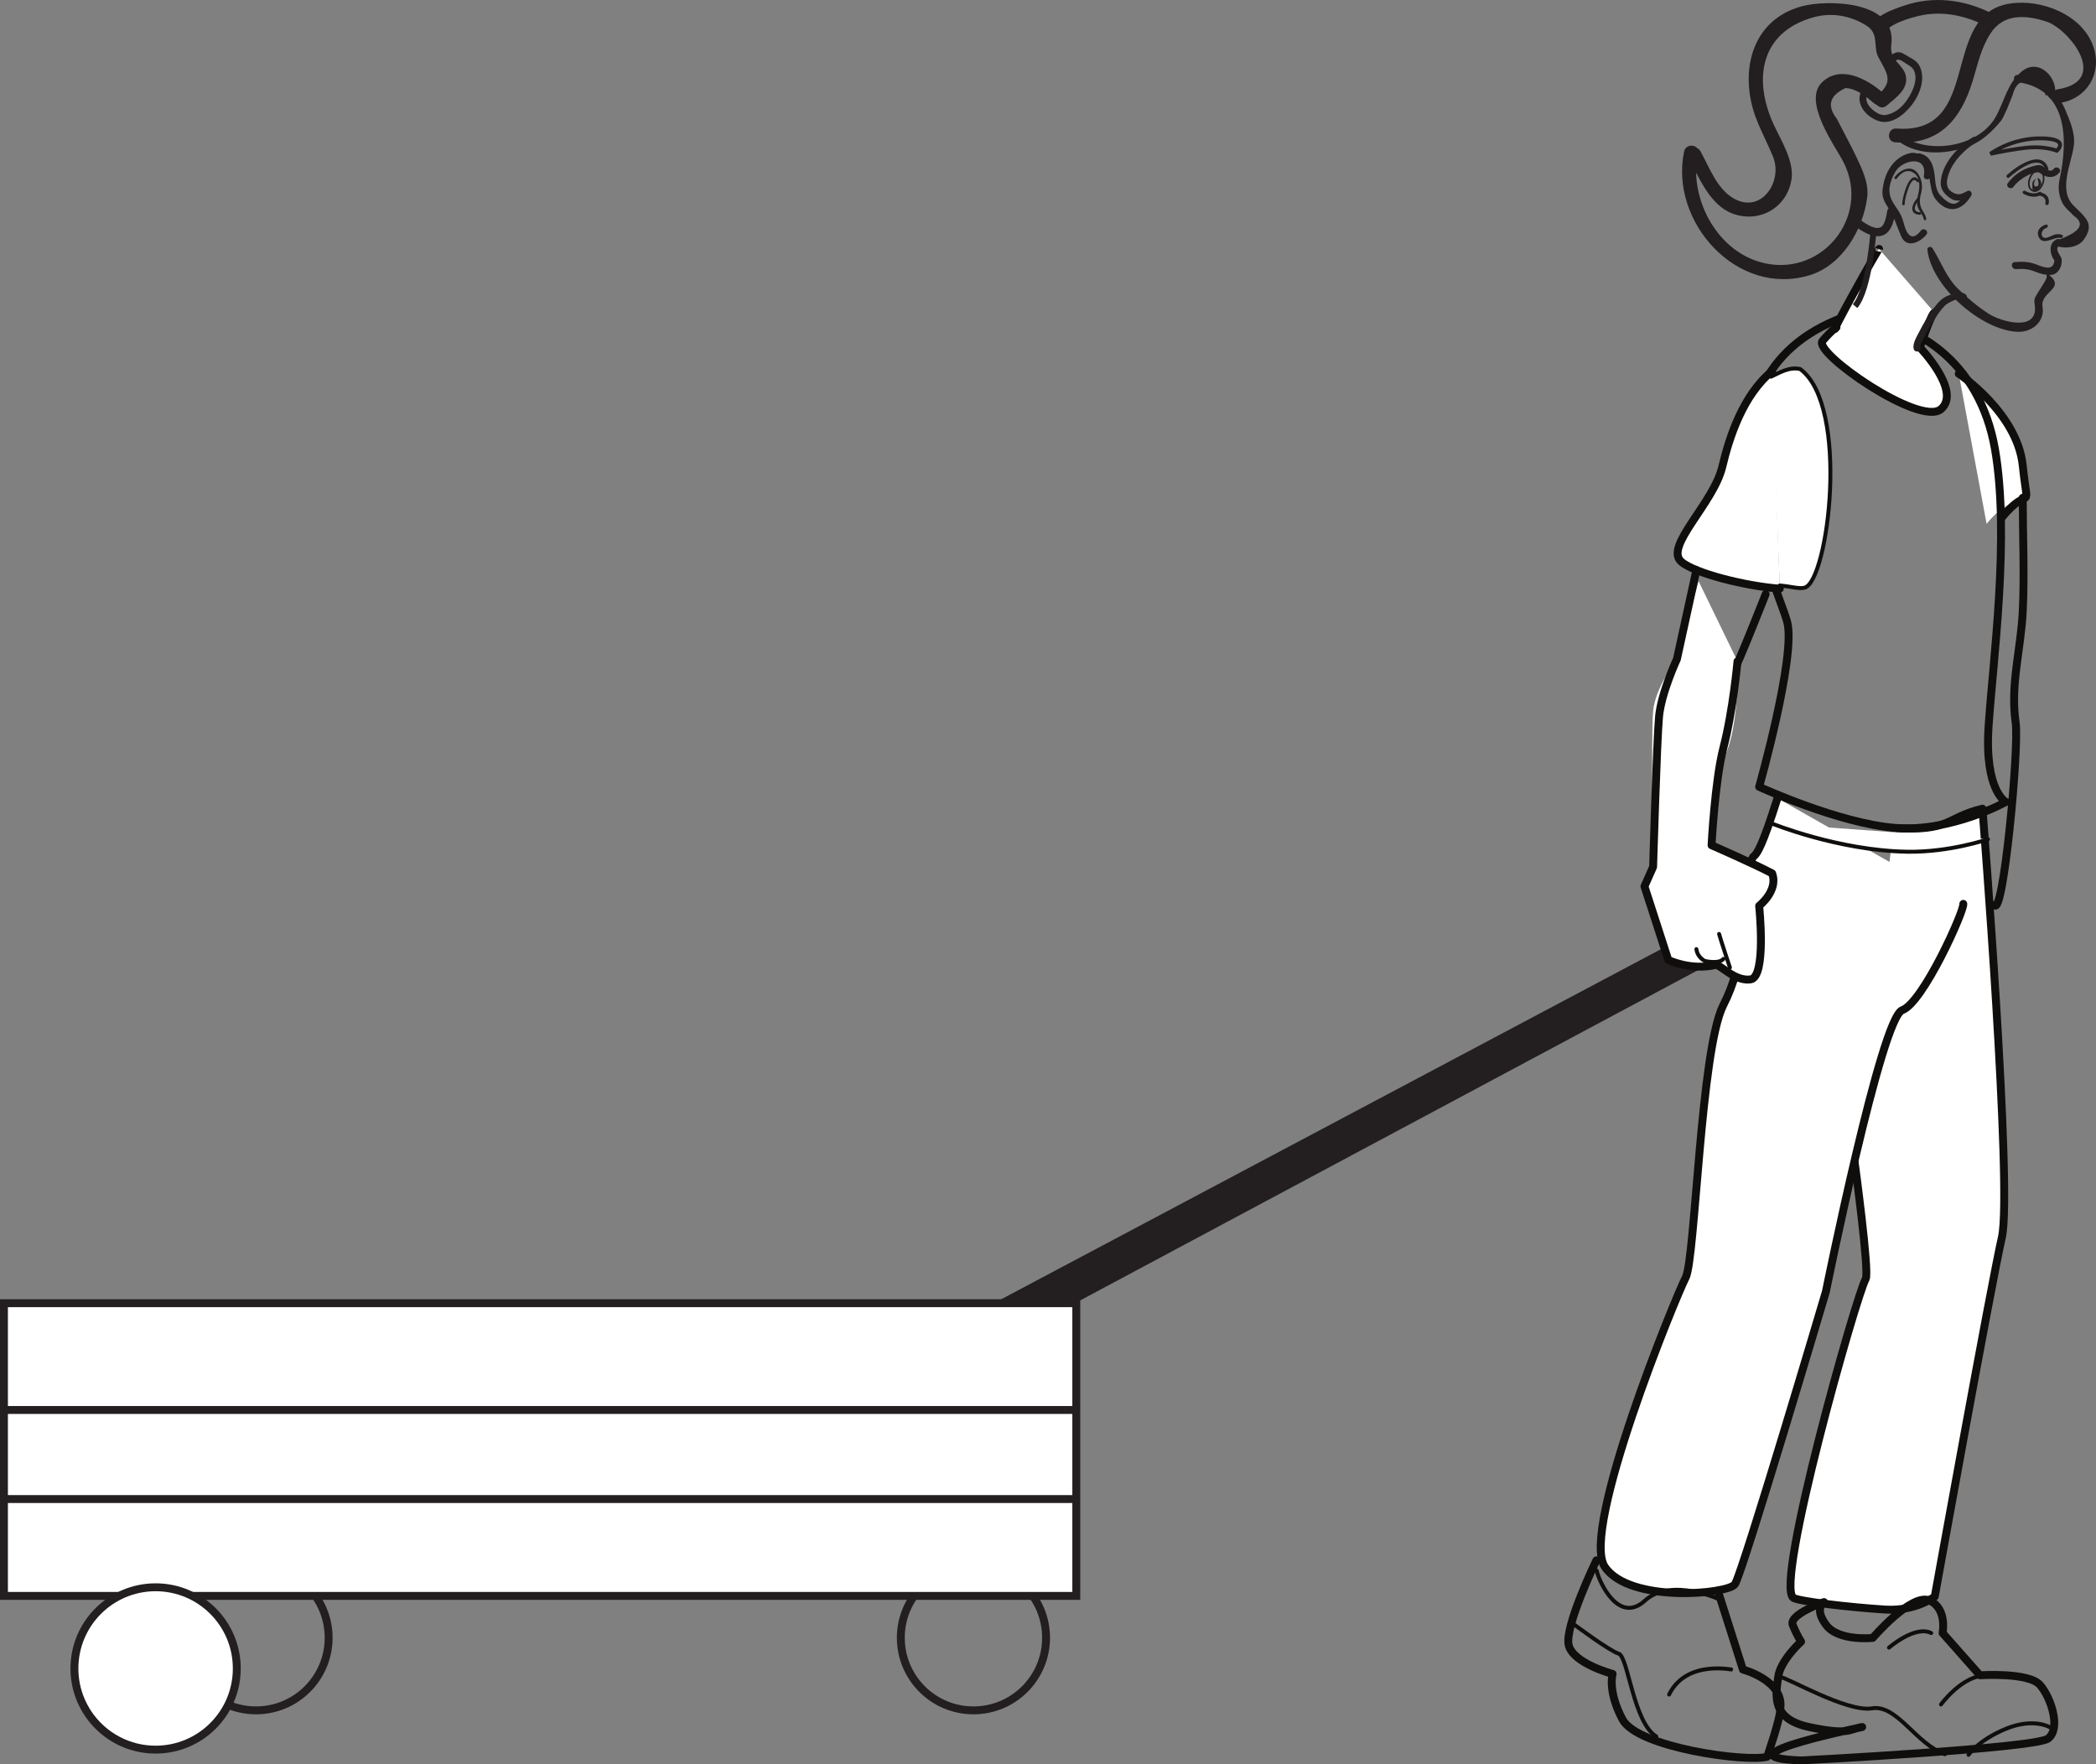 <?xml version="1.0" encoding="UTF-8"?>
<svg xmlns="http://www.w3.org/2000/svg" xmlns:xlink="http://www.w3.org/1999/xlink" width="265.209pt" height="223.25pt" viewBox="0 0 265.209 223.25" version="1.1">
<rect x="0" y="0" width="265.209" height="223.25" fill="#808080" stroke="none"/>
<defs>
<clipPath id="clip1">
  <path d="M 9 183 L 56 183 L 56 223.25 L 9 223.25 Z M 9 183 "/>
</clipPath>
<clipPath id="clip2">
  <path d="M 99 183 L 147 183 L 147 223.25 L 99 223.25 Z M 99 183 "/>
</clipPath>
<clipPath id="clip3">
  <path d="M 0 186 L 45 186 L 45 223.25 L 0 223.25 Z M 0 186 "/>
</clipPath>
<clipPath id="clip4">
  <path d="M 223 201 L 261 201 L 261 223.25 L 223 223.25 Z M 223 201 "/>
</clipPath>
<clipPath id="clip5">
  <path d="M 239 0 L 265.211 0 L 265.211 19 L 239 19 Z M 239 0 "/>
</clipPath>
</defs>
<g id="surface1">
<g clip-path="url(#clip1)" clip-rule="nonzero">
<path style="fill:none;stroke-width:1;stroke-linecap:butt;stroke-linejoin:miter;stroke:rgb(13.73%,12.16%,12.549%);stroke-opacity:1;stroke-miterlimit:10;" d="M -0.001 0 C -0.001 -5.074 -4.115 -9.187 -9.189 -9.187 C -14.263 -9.187 -18.376 -5.074 -18.376 0 C -18.376 5.074 -14.263 9.191 -9.189 9.191 C -4.115 9.191 -0.001 5.074 -0.001 0 Z M -0.001 0 " transform="matrix(1,0,0,-1,41.584,207.227)"/>
</g>
<path style=" stroke:none;fill-rule:nonzero;fill:rgb(13.73%,12.16%,12.549%);fill-opacity:1;" d="M 221.355 119.273 L 121.582 172.613 L 119.301 168.316 L 213.785 118.176 Z M 221.355 119.273 "/>
<g clip-path="url(#clip2)" clip-rule="nonzero">
<path style="fill:none;stroke-width:1;stroke-linecap:butt;stroke-linejoin:miter;stroke:rgb(13.73%,12.16%,12.549%);stroke-opacity:1;stroke-miterlimit:10;" d="M -0.001 0 C -0.001 -5.074 -4.115 -9.187 -9.189 -9.187 C -14.263 -9.187 -18.38 -5.074 -18.38 0 C -18.38 5.074 -14.263 9.191 -9.189 9.191 C -4.115 9.191 -0.001 5.074 -0.001 0 Z M -0.001 0 " transform="matrix(1,0,0,-1,132.361,207.227)"/>
</g>
<path style="fill-rule:nonzero;fill:rgb(100%,100%,100%);fill-opacity:1;stroke-width:1;stroke-linecap:butt;stroke-linejoin:miter;stroke:rgb(13.73%,12.16%,12.549%);stroke-opacity:1;stroke-miterlimit:10;" d="M 136.184 21.32 L 0.5 21.32 L 0.5 58.355 L 136.184 58.355 Z M 136.184 21.32 " transform="matrix(1,0,0,-1,0,223.25)"/>
<path style=" stroke:none;fill-rule:nonzero;fill:rgb(100%,100%,100%);fill-opacity:1;" d="M 29.961 211.113 C 29.961 216.785 25.363 221.383 19.691 221.383 C 14.016 221.383 9.418 216.785 9.418 211.113 C 9.418 205.438 14.016 200.84 19.691 200.84 C 25.363 200.84 29.961 205.438 29.961 211.113 "/>
<g clip-path="url(#clip3)" clip-rule="nonzero">
<path style="fill:none;stroke-width:1;stroke-linecap:butt;stroke-linejoin:miter;stroke:rgb(13.73%,12.16%,12.549%);stroke-opacity:1;stroke-miterlimit:10;" d="M -0 -0.002 C -0 -5.674 -4.598 -10.271 -10.27 -10.271 C -15.946 -10.271 -20.543 -5.674 -20.543 -0.002 C -20.543 5.674 -15.946 10.272 -10.27 10.272 C -4.598 10.272 -0 5.674 -0 -0.002 Z M -0 -0.002 " transform="matrix(1,0,0,-1,29.961,211.111)"/>
</g>
<path style="fill:none;stroke-width:1;stroke-linecap:butt;stroke-linejoin:miter;stroke:rgb(13.73%,12.16%,12.549%);stroke-opacity:1;stroke-miterlimit:10;" d="M 0 -0.002 L 135.684 -0.002 " transform="matrix(1,0,0,-1,0.5,189.674)"/>
<path style="fill:none;stroke-width:1;stroke-linecap:butt;stroke-linejoin:miter;stroke:rgb(13.73%,12.16%,12.549%);stroke-opacity:1;stroke-miterlimit:10;" d="M 0 0 L 135.684 0 " transform="matrix(1,0,0,-1,0.5,178.406)"/>
<path style="fill-rule:nonzero;fill:rgb(100%,100%,100%);fill-opacity:1;stroke-width:1;stroke-linecap:round;stroke-linejoin:round;stroke:rgb(6.294%,5.768%,5.058%);stroke-opacity:1;stroke-miterlimit:4;" d="M -0.002 0.002 C -0.002 0.002 1.912 -13.998 1.404 -14.857 C 0.264 -16.791 -10.197 -53.627 -7.736 -55.205 C -7.072 -55.635 -0.74 -56.393 3.85 -56.682 C 7.787 -56.928 10.146 -55.033 10.146 -55.033 C 10.146 -55.033 17.268 -15.604 18.639 -9.58 C 20.006 -3.557 16.178 44.654 16.178 44.654 C 11.412 43.486 12.314 41.779 4.92 42.193 " transform="matrix(1,0,0,-1,234.662,146.975)"/>
<path style=" stroke:none;fill-rule:nonzero;fill:rgb(100%,100%,100%);fill-opacity:1;" d="M 247.844 47.289 C 247.844 47.289 255.234 52.211 255.938 58.891 C 256.637 65.57 255.234 61.527 251.367 66.281 "/>
<path style="fill:none;stroke-width:1;stroke-linecap:round;stroke-linejoin:round;stroke:rgb(6.294%,5.768%,5.058%);stroke-opacity:1;stroke-miterlimit:4;" d="M -0.002 0.001 C -0.002 0.001 7.389 -4.921 8.092 -11.601 C 8.791 -18.281 9.197 -13.574 5.334 -18.324 " transform="matrix(1,0,0,-1,247.846,47.29)"/>
<path style="fill:none;stroke-width:1;stroke-linecap:round;stroke-linejoin:round;stroke:rgb(6.294%,5.768%,5.058%);stroke-opacity:1;stroke-miterlimit:4;" d="M -0.001 0.001 C -0.001 0.001 -3.56 -9.035 -4.11 -9.859 " transform="matrix(1,0,0,-1,223.411,75.18)"/>
<g clip-path="url(#clip4)" clip-rule="nonzero">
<path style="fill:none;stroke-width:1;stroke-linecap:round;stroke-linejoin:round;stroke:rgb(6.294%,5.768%,5.058%);stroke-opacity:1;stroke-miterlimit:4;" d="M 0 0 C 0 0 29.555 1.535 31.195 2.77 C 32.836 4.004 31.602 7.91 30.168 9.551 C 28.73 11.188 22.57 10.777 22.57 10.777 L 17.844 16.121 C 17.844 16.121 18.457 19.203 16.203 20.23 C 13.941 21.254 9.012 15.508 9.012 15.508 C 9.012 15.508 4.688 15.031 3.105 17.145 C 1.523 19.25 2.84 20.039 2.84 20.039 C 2.84 20.039 -1.645 18.457 -1.117 17.145 C -0.586 15.82 -0.059 15.031 -0.059 15.031 C -0.059 15.031 -2.695 12.656 -2.961 10.551 C -3.223 8.438 -4.016 5.27 0.992 4.219 C 6.004 3.16 6.004 3.953 7.59 4.219 C 9.168 4.484 -11.805 0.395 0 0 Z M 0 0 " transform="matrix(1,0,0,-1,227.953,222.75)"/>
</g>
<path style="fill:none;stroke-width:0.5;stroke-linecap:round;stroke-linejoin:round;stroke:rgb(6.294%,5.768%,5.058%);stroke-opacity:1;stroke-miterlimit:4;" d="M -0.002 0.002 C -0.002 0.002 3.283 2.869 5.338 1.846 " transform="matrix(1,0,0,-1,239.021,208.475)"/>
<path style="fill:none;stroke-width:0.5;stroke-linecap:round;stroke-linejoin:round;stroke:rgb(6.294%,5.768%,5.058%);stroke-opacity:1;stroke-miterlimit:4;" d="M 0.001 0 C 0.001 0 2.665 3.695 5.751 3.695 " transform="matrix(1,0,0,-1,245.593,215.668)"/>
<path style="fill-rule:nonzero;fill:rgb(100%,100%,100%);fill-opacity:1;stroke-width:1;stroke-linecap:round;stroke-linejoin:round;stroke:rgb(6.294%,5.768%,5.058%);stroke-opacity:1;stroke-miterlimit:4;" d="M 0 -0.001 C 0.141 -0.857 -5.074 -12.494 -7.726 -13.451 C -10.379 -14.412 -17.383 -49.06 -17.383 -49.06 C -17.383 -49.06 -27.719 -83.99 -28.879 -86.06 C -29.601 -87.341 -42.242 -88.544 -45.367 -83.876 C -48.492 -79.209 -36.34 -49.595 -35.129 -47.294 C -33.922 -44.994 -33.23 -18.47 -30.375 -12.834 C -27.519 -7.193 -28.262 -3.255 -27.379 2.217 C -26.148 9.823 -27.312 1.28 -23.516 13.366 " transform="matrix(1,0,0,-1,248.418,114.366)"/>
<path style="fill:none;stroke-width:1;stroke-linecap:round;stroke-linejoin:round;stroke:rgb(6.294%,5.768%,5.058%);stroke-opacity:1;stroke-miterlimit:4;" d="M 0 -0 L 3.18 -9.988 C 3.18 -9.988 8.344 -11.352 7.914 -14.867 C 7.945 -16.172 6.309 -20.824 6.246 -21.02 C 3.672 -21.734 -10.152 -19.883 -12.062 -16.289 C -13.973 -12.699 -13.309 -10.539 -13.309 -10.539 C -13.309 -10.539 -18.285 -9.23 -18.863 -6.91 C -19.441 -4.582 -15.363 3.832 -15.363 3.832 " transform="matrix(1,0,0,-1,217.355,201.262)"/>
<path style="fill:none;stroke-width:0.5;stroke-linecap:round;stroke-linejoin:round;stroke:rgb(6.294%,5.768%,5.058%);stroke-opacity:1;stroke-miterlimit:4;" d="M 0 -0.002 C 0 -0.002 4.371 -3.268 5.551 -3.627 C 6.731 -3.982 7.395 -12.35 10.301 -14.096 " transform="matrix(1,0,0,-1,199.273,205.619)"/>
<path style="fill:none;stroke-width:0.5;stroke-linecap:round;stroke-linejoin:round;stroke:rgb(6.294%,5.768%,5.058%);stroke-opacity:1;stroke-miterlimit:4;" d="M 0.001 0 C 0.79 -0.238 -5.561 1.484 -7.847 -3.187 " transform="matrix(1,0,0,-1,219.038,211.223)"/>
<path style="fill:none;stroke-width:0.5;stroke-linecap:round;stroke-linejoin:round;stroke:rgb(6.294%,5.768%,5.058%);stroke-opacity:1;stroke-miterlimit:4;" d="M -0.001 -0.002 C -0.001 -0.002 -6.353 3.014 -9.708 -0.049 C -13.063 -3.103 -15.513 2.377 -15.817 3.756 " transform="matrix(1,0,0,-1,217.841,202.482)"/>
<path style="fill:none;stroke-width:0.5;stroke-linecap:round;stroke-linejoin:round;stroke:rgb(6.294%,5.768%,5.058%);stroke-opacity:1;stroke-miterlimit:4;" d="M -0.001 0.001 C -0.001 0.001 -2.056 1.228 -5.544 -0.206 C -9.036 -1.643 -10.27 -3.495 -10.27 -3.495 " transform="matrix(1,0,0,-1,259.353,218.54)"/>
<path style="fill:none;stroke-width:1;stroke-linecap:round;stroke-linejoin:round;stroke:rgb(6.294%,5.768%,5.058%);stroke-opacity:1;stroke-miterlimit:4;" d="M -0.002 -0.001 C 9.037 -0.001 17.233 -5.7 19.15 -16.657 C 21.072 -27.61 18.897 -43.544 18.35 -51.759 C 17.803 -59.974 20.541 -61.341 20.541 -61.341 C 20.541 -61.341 13.69 -65.177 6.576 -64.63 C -0.545 -64.083 -10.682 -59.427 -10.682 -59.427 C -10.682 -59.427 -6.021 -42.997 -7.119 -38.614 C -8.217 -34.231 -21.361 -7.942 -0.002 -0.001 Z M -0.002 -0.001 " transform="matrix(1,0,0,-1,233.268,40.128)"/>
<path style="fill-rule:nonzero;fill:rgb(100%,100%,100%);fill-opacity:1;stroke-width:1;stroke-linecap:round;stroke-linejoin:round;stroke:rgb(6.294%,5.768%,5.058%);stroke-opacity:1;stroke-miterlimit:4;" d="M -0.002 -0.001 C -4.303 0.315 -10.795 1.94 -12.471 3.413 C -14.662 5.331 -8.365 10.799 -7.268 15.459 C -6.396 19.143 -4.666 24.495 -0.978 27.522 " transform="matrix(1,0,0,-1,225.201,74.483)"/>
<path style=" stroke:none;fill-rule:nonzero;fill:rgb(100%,100%,100%);fill-opacity:1;" d="M 214.922 73.535 L 212.184 83.395 C 212.184 83.395 209.445 86.953 209.172 89.969 C 208.898 92.98 209.172 109.688 209.172 109.688 L 208.074 112.152 L 211.09 121.461 C 211.09 121.461 213.859 122.832 217.059 122.102 C 217.648 121.965 219.438 124.203 221.492 123.926 C 223.551 123.656 222.586 114.617 222.586 114.617 C 222.586 114.617 225.051 112.699 224.23 110.508 C 221.902 109.277 216.566 106.949 216.566 106.949 C 216.566 106.949 216.289 99.555 218.211 95.723 C 220.129 91.887 219.848 83.672 219.848 83.672 "/>
<path style="fill:none;stroke-width:1;stroke-linecap:round;stroke-linejoin:round;stroke:rgb(6.294%,5.768%,5.058%);stroke-opacity:1;stroke-miterlimit:4;" d="M 0.001 -0.002 L -2.464 -11.271 C -2.464 -11.271 -4.46 -15.564 -4.729 -18.576 C -5.007 -21.592 -5.476 -37.56 -5.476 -37.56 L -6.573 -40.025 L -3.558 -49.334 C -3.558 -49.334 -0.788 -50.705 2.411 -49.975 C 2.997 -49.838 4.79 -52.076 6.845 -51.799 C 8.899 -51.529 7.939 -42.49 7.939 -42.49 C 7.939 -42.49 10.403 -40.572 9.583 -38.381 C 7.255 -37.15 1.919 -34.822 1.919 -34.822 C 1.919 -34.822 2.341 -26.611 3.423 -22.463 C 4.649 -17.732 5.2 -11.545 5.2 -11.545 " transform="matrix(1,0,0,-1,214.647,72.127)"/>
<path style="fill-rule:nonzero;fill:rgb(100%,100%,100%);fill-opacity:1;stroke-width:0.5;stroke-linecap:round;stroke-linejoin:round;stroke:rgb(6.294%,5.768%,5.058%);stroke-opacity:1;stroke-miterlimit:4;" d="M -0.002 0.002 C 0.135 -0.545 1.365 -4.245 1.365 -4.245 " transform="matrix(1,0,0,-1,217.521,118.177)"/>
<path style="fill-rule:nonzero;fill:rgb(100%,100%,100%);fill-opacity:1;stroke-width:0.5;stroke-linecap:round;stroke-linejoin:round;stroke:rgb(6.294%,5.768%,5.058%);stroke-opacity:1;stroke-miterlimit:4;" d="M 0.001 0 C 0.138 -1.098 1.095 -1.508 1.095 -1.508 C 1.095 -1.508 2.872 -1.918 3.423 -1.234 " transform="matrix(1,0,0,-1,214.647,120.094)"/>
<path style="fill-rule:nonzero;fill:rgb(100%,100%,100%);fill-opacity:1;stroke-width:0.5;stroke-linecap:round;stroke-linejoin:round;stroke:rgb(6.294%,5.768%,5.058%);stroke-opacity:1;stroke-miterlimit:4;" d="M -0.002 0 C 1.018 0.469 2.322 1.301 3.693 0.957 C 9.994 -3.695 7.256 -25.879 4.244 -26.699 C 3.541 -26.891 2.412 -26.519 1.096 -26.426 " transform="matrix(1,0,0,-1,224.096,47.66)"/>
<path style="fill-rule:nonzero;fill:rgb(100%,100%,100%);fill-opacity:1;stroke-width:1;stroke-linecap:butt;stroke-linejoin:round;stroke:rgb(6.294%,5.768%,5.058%);stroke-opacity:1;stroke-miterlimit:4;" d="M 0.001 -0.001 C 0.126 0.515 -6.776 -11.837 -5.397 -9.911 C -5.397 -9.911 -5.936 -10.192 -7.167 -11.634 C -8.401 -13.071 5.157 -22.513 7.825 -20.259 C 10.489 -17.997 5.157 -12.45 5.157 -12.45 C 5.157 -12.45 6.591 -8.138 7.001 -8.036 " transform="matrix(1,0,0,-1,237.768,31.511)"/>
<path style="fill:none;stroke-width:0.5;stroke-linecap:round;stroke-linejoin:round;stroke:rgb(6.294%,5.768%,5.058%);stroke-opacity:1;stroke-miterlimit:4;" d="M 0.001 0.001 C 0.786 0.001 8.439 -4.487 11.603 -3.956 C 14.771 -3.429 17.142 -8.44 20.833 -9.761 " transform="matrix(1,0,0,-1,225.257,212.2)"/>
<path style="fill-rule:nonzero;fill:rgb(100%,100%,100%);fill-opacity:1;stroke-width:0.5;stroke-linecap:round;stroke-linejoin:round;stroke:rgb(6.294%,5.768%,5.058%);stroke-opacity:1;stroke-miterlimit:4;" d="M 0.001 0 C 0.001 0 -4.854 -1.668 -10.194 -1.582 C -18.952 -1.445 -27.429 2.023 -27.429 2.023 " transform="matrix(1,0,0,-1,251.538,106.188)"/>
<path style=" stroke:none;fill-rule:nonzero;fill:rgb(13.73%,12.16%,12.549%);fill-opacity:1;" d="M 255.219 10.387 C 261.676 11.199 261.676 17.738 260.613 22.629 C 260.367 23.766 260.484 24.789 261.016 25.793 C 261.207 26.09 261.434 26.363 261.695 26.609 C 261.926 26.836 262.16 27.066 262.395 27.301 C 263.852 28.305 263.25 29.301 260.598 30.285 C 260.055 30.082 259.738 30.93 260.285 31.133 C 261.324 31.516 262.957 31.309 263.66 30.328 C 265.078 28.328 263.918 27.547 262.383 26.027 C 260.383 24.055 262.109 20.707 262.406 18.414 C 262.609 16.844 261.883 15.207 261.285 13.812 C 260.172 11.203 258.027 9.836 255.305 9.492 C 254.73 9.422 254.645 10.316 255.219 10.387 "/>
<path style=" stroke:none;fill-rule:nonzero;fill:rgb(13.73%,12.16%,12.549%);fill-opacity:1;" d="M 258.965 34.977 C 259.121 35.23 257.762 37.055 257.492 37.676 C 257.391 37.906 257.402 38.219 257.445 38.469 C 258.055 42.156 253.086 40.656 251.625 39.699 C 250.258 38.809 248.91 37.695 247.758 36.551 C 246.246 35.059 245.625 33.168 244.527 31.418 C 244.324 31.094 243.832 31.223 243.875 31.625 C 244.418 36.273 250.672 41.773 255.254 41.984 C 257.125 42.074 258.754 40.676 258.445 38.836 C 258.109 36.867 261.465 36.566 259.242 34.742 C 259.102 34.625 258.867 34.816 258.965 34.977 "/>
<path style=" stroke:none;fill-rule:nonzero;fill:rgb(13.73%,12.16%,12.549%);fill-opacity:1;" d="M 260.883 29.707 C 260.512 29.602 260.188 29.59 259.824 29.742 C 259.617 29.824 259.418 29.914 259.215 30.004 C 258.125 30.469 258.051 29.105 258.949 28.836 C 259.207 28.754 259.133 28.336 258.871 28.418 C 258.148 28.633 257.621 29.207 257.957 29.98 C 258.484 31.188 259.961 29.891 260.734 30.109 C 260.996 30.176 261.148 29.777 260.883 29.707 "/>
<path style=" stroke:none;fill-rule:nonzero;fill:rgb(13.73%,12.16%,12.549%);fill-opacity:1;" d="M 259.172 21.293 C 258.32 18.805 255.117 21.059 253.949 22.141 C 253.746 22.324 254.031 22.645 254.234 22.457 C 255.102 21.66 258.066 19.367 258.758 21.387 C 258.844 21.641 259.266 21.559 259.172 21.293 "/>
<path style=" stroke:none;fill-rule:nonzero;fill:rgb(13.73%,12.16%,12.549%);fill-opacity:1;" d="M 259.871 21.355 C 259.352 22.023 258.727 21.086 258.281 20.938 C 257.863 20.797 257.199 21.043 256.809 21.168 C 255.719 21.516 254.73 22.254 254.051 23.172 C 253.727 23.613 254.438 24.078 254.766 23.641 C 255.227 23.023 255.809 22.59 256.48 22.227 C 256.84 22.035 257.227 21.922 257.617 21.828 C 258.047 21.723 258.195 21.98 258.535 22.172 C 259.246 22.551 260.09 22.461 260.582 21.824 C 260.922 21.391 260.207 20.926 259.871 21.355 "/>
<path style=" stroke:none;fill-rule:nonzero;fill:rgb(13.73%,12.16%,12.549%);fill-opacity:1;" d="M 258.027 24.293 C 257.539 24.602 256.719 24.449 256.262 24.156 C 256.027 24.008 255.785 24.355 256.02 24.508 C 256.602 24.879 257.586 25.07 258.207 24.676 C 258.438 24.531 258.258 24.145 258.027 24.293 "/>
<path style=" stroke:none;fill-rule:nonzero;fill:rgb(13.73%,12.16%,12.549%);fill-opacity:1;" d="M 258.059 24.762 C 258.602 24.84 258.906 25.156 258.801 25.723 C 258.746 25.996 259.172 26.031 259.223 25.766 C 259.375 24.949 258.883 24.449 258.102 24.336 C 257.828 24.297 257.789 24.727 258.059 24.762 "/>
<path style=" stroke:none;fill-rule:nonzero;fill:rgb(13.73%,12.16%,12.549%);fill-opacity:1;" d="M 248.758 37.301 C 248.129 36.695 247.141 37.156 246.449 37.426 C 245.645 37.738 245.148 38.371 244.641 39.047 C 243.961 39.961 243.363 40.953 242.848 41.969 C 242.547 42.555 241.973 43.449 242.141 44.145 C 242.27 44.691 243.137 44.539 243 43.992 C 242.914 43.629 243.293 43.035 243.441 42.719 C 243.812 41.93 244.273 41.18 244.746 40.445 C 245.152 39.812 245.594 39.176 246.121 38.637 C 246.391 38.363 247.824 37.613 248.086 37.867 C 248.492 38.258 249.164 37.695 248.758 37.301 "/>
<path style=" stroke:none;fill-rule:nonzero;fill:rgb(13.73%,12.16%,12.549%);fill-opacity:1;" d="M 244.285 22.324 C 244.516 20.902 243.191 18.934 241.539 19.406 C 239.406 20.008 238.34 22.113 238.188 24.219 C 238.133 24.918 238.461 25.609 238.848 26.172 C 239.688 27.406 239.977 28.586 240.559 29.906 C 241.258 31.496 242.98 30.652 243.762 29.668 C 244.098 29.234 243.398 28.742 243.059 29.18 C 241.445 31.234 240.945 28.375 240.758 27.809 C 240.59 27.312 240.375 26.914 240.074 26.469 C 239.449 25.547 238.992 24.906 239.078 23.742 C 239.195 23.016 239.445 22.34 239.832 21.719 C 240.625 20.293 243.887 19.492 243.43 22.242 C 243.344 22.789 244.191 22.867 244.285 22.324 "/>
<path style=" stroke:none;fill-rule:nonzero;fill:rgb(13.73%,12.16%,12.549%);fill-opacity:1;" d="M 259.965 12.23 C 260.578 10.031 258.086 7.258 255.871 8.992 C 253.996 10.461 253.629 12.824 252.5 14.816 C 250.281 18.738 243.512 19.707 240.23 16.82 C 239.824 16.473 239.359 17.156 239.754 17.504 C 242.316 19.758 246.086 19.625 249.129 18.504 C 250.746 17.906 252.125 16.605 253.184 15.289 C 253.453 14.949 253.805 14.102 253.977 13.719 C 254.199 13.164 254.422 12.613 254.645 12.062 C 255.242 9.746 256.762 9.703 259.191 11.941 C 259.047 12.457 259.824 12.746 259.965 12.23 "/>
<path style=" stroke:none;fill-rule:nonzero;fill:rgb(13.73%,12.16%,12.549%);fill-opacity:1;" d="M 239.996 22.598 C 240.5 21.914 241.227 21.336 242.074 21.828 C 243.004 22.359 242.938 23.699 242.711 24.57 C 242.574 25.105 242.488 25.566 242.637 26.109 C 242.801 26.707 243.293 27.117 243.414 27.734 C 243.457 27.934 243.77 27.883 243.73 27.676 C 243.66 27.324 243.516 27.051 243.32 26.742 C 242.82 25.922 242.848 25.316 243.086 24.395 C 243.297 23.578 243.191 22.816 242.762 22.09 C 241.953 20.734 240.469 21.422 239.738 22.414 C 239.613 22.578 239.879 22.766 239.996 22.598 "/>
<path style=" stroke:none;fill-rule:nonzero;fill:rgb(13.73%,12.16%,12.549%);fill-opacity:1;" d="M 242.816 22.805 C 241.629 21.238 240.691 25.035 240.684 25.801 C 240.676 26.008 240.996 26.043 241 25.832 C 241.008 25.285 241.184 24.723 241.344 24.203 C 241.488 23.75 241.973 22.219 242.57 23.012 C 242.699 23.176 242.941 22.969 242.816 22.805 "/>
<path style=" stroke:none;fill-rule:nonzero;fill:rgb(13.73%,12.16%,12.549%);fill-opacity:1;" d="M 242.602 25.059 C 241.906 25.809 241.504 27.117 242.918 27.176 C 243.125 27.184 243.152 26.863 242.949 26.855 C 241.805 26.809 242.391 25.75 242.809 25.305 C 242.949 25.152 242.742 24.906 242.602 25.059 "/>
<g clip-path="url(#clip5)" clip-rule="nonzero">
<path style=" stroke:none;fill-rule:nonzero;fill:rgb(13.73%,12.16%,12.549%);fill-opacity:1;" d="M 260.707 13.012 C 264.051 12.469 266.016 9.277 264.891 5.945 C 263.516 1.863 258.305 -0.168 254.305 0.453 C 245.316 1.852 250.988 17.094 239.945 16.262 C 238.82 16.18 238.656 17.918 239.781 18.004 C 245.328 18.422 248.102 15.184 249.625 10.18 C 250.262 8.078 250.648 6.121 251.844 4.258 C 253.5 1.676 256.32 1.879 258.953 2.734 C 261.738 3.645 267.062 10.207 260.398 11.293 C 259.285 11.469 259.594 13.191 260.707 13.012 "/>
</g>
<path style=" stroke:none;fill-rule:nonzero;fill:rgb(13.73%,12.16%,12.549%);fill-opacity:1;" d="M 238.688 13.383 C 239.875 12.391 241.586 11.215 241.117 9.48 C 240.75 8.102 239.043 7.602 239.309 5.676 C 240.098 0.027 231.113 -0.078 227.91 0.812 C 221.875 2.5 220.254 8.469 221.832 13.887 C 222.207 15.176 222.789 16.395 223.352 17.609 C 223.699 18.32 224.016 19.047 224.32 19.781 C 225.648 22.898 222.906 27.074 219.426 25.145 C 217.242 23.93 216.301 21.188 215.156 19.129 C 214.613 18.148 213.027 18.891 213.574 19.879 C 214.965 22.383 216.332 26 219.301 27.055 C 222.715 28.27 226.215 26.184 226.695 22.586 C 226.992 20.344 225.316 17.684 224.434 15.77 C 221.789 10.055 222.727 4.074 229.438 2.195 C 231.777 1.539 234.137 1.973 236.168 3.242 C 237.805 4.262 236.984 5.969 237.668 7.227 C 238.855 9.418 239.602 10.324 237.559 12.051 C 236.691 12.773 237.824 14.109 238.688 13.383 "/>
<path style=" stroke:none;fill-rule:nonzero;fill:rgb(13.73%,12.16%,12.549%);fill-opacity:1;" d="M 238.152 11.656 C 236.156 9.945 232.918 8.234 230.605 10.352 C 227.969 12.777 232.211 18.453 233.27 20.539 C 236.816 27.531 230.281 35.395 222.633 33.137 C 217.016 31.484 213.688 24.863 214.832 19.344 C 215.059 18.234 213.316 18.086 213.09 19.172 C 211.223 28.141 219.867 37.668 229.035 34.805 C 233.129 33.531 235.75 28.996 236.262 24.953 C 236.484 23.164 235.59 21.336 234.852 19.785 C 234.086 18.176 233.215 16.613 232.41 15.02 C 231.129 13.367 231.496 12.078 233.508 11.145 C 234.906 11.191 236.148 12.238 237.148 13.086 C 238.004 13.824 239.004 12.383 238.152 11.656 "/>
<path style=" stroke:none;fill-rule:nonzero;fill:rgb(13.73%,12.16%,12.549%);fill-opacity:1;" d="M 234.531 28.527 C 235.496 29.156 236.898 30.199 238.141 29.809 C 239.375 29.43 239.645 27.844 239.859 26.758 C 239.988 26.09 238.934 25.996 238.801 26.664 C 238.691 27.215 238.535 28.59 237.848 28.801 C 236.996 29.066 235.781 28.078 235.141 27.66 C 234.566 27.285 233.957 28.152 234.531 28.527 "/>
<path style=" stroke:none;fill-rule:nonzero;fill:rgb(13.73%,12.16%,12.549%);fill-opacity:1;" d="M 254.211 11.695 C 254.418 11.695 254.449 11.375 254.246 11.375 C 254.035 11.375 254.008 11.695 254.211 11.695 "/>
<path style=" stroke:none;fill-rule:nonzero;fill:rgb(13.73%,12.16%,12.549%);fill-opacity:1;" d="M 258.93 12.066 C 259.137 12.066 259.168 11.742 258.965 11.742 C 258.758 11.742 258.723 12.066 258.93 12.066 "/>
<path style="fill:none;stroke-width:0.488;stroke-linecap:butt;stroke-linejoin:miter;stroke:rgb(13.73%,12.16%,12.549%);stroke-opacity:1;stroke-miterlimit:4;" d="M 0 0.001 C 0 0.001 1.773 1.521 -2.008 1.563 C -5.781 1.595 -8.398 -0.394 -8.398 -0.394 C -8.398 -0.394 -5.25 0.286 -3.336 0.415 C -1.422 0.544 0 0.001 0 0.001 Z M 0 0.001 " transform="matrix(1,0,0,-1,260.254,19.067)"/>
<path style=" stroke:none;fill-rule:nonzero;fill:rgb(13.73%,12.16%,12.549%);fill-opacity:1;" d="M 260.164 30.324 C 259.082 30.848 259.395 32.48 260.137 33.156 C 260.074 33.02 260.016 32.879 259.949 32.746 C 259.953 34.297 258.789 33.91 257.746 33.496 C 256.754 33.098 255.996 33.086 254.926 33.16 C 254.348 33.207 254.512 34.086 255.082 34.051 C 256.086 33.977 256.691 34.043 257.609 34.41 C 258.23 34.66 258.863 34.824 259.535 34.781 C 260.141 34.738 260.551 34.273 260.746 33.738 C 260.859 33.441 260.945 32.895 260.805 32.594 C 260.672 32.312 259.938 31.43 260.551 31.137 C 261.074 30.883 260.691 30.07 260.164 30.324 "/>
<path style=" stroke:none;fill-rule:nonzero;fill:rgb(13.73%,12.16%,12.549%);fill-opacity:1;" d="M 249.609 17.375 C 247.703 18.586 245.746 20.645 245.562 23.012 C 245.488 23.98 246.105 24.656 246.871 25.145 C 247.672 25.648 248.531 25.254 249.273 24.871 C 249.109 24.68 248.949 24.488 248.785 24.297 C 248.52 24.746 248.273 25.113 247.887 25.477 C 247.035 26.285 246.059 25.289 245.508 24.707 C 244.906 24.074 244.891 23.016 244.793 22.195 C 244.641 20.914 244.281 19.742 242.906 19.41 C 242.426 19.297 242.148 20.02 242.637 20.141 C 244.621 20.617 243.801 23.812 244.914 25.215 C 246.469 27.156 248.258 26.699 249.426 24.746 C 249.613 24.43 249.305 23.98 248.938 24.168 C 248.234 24.531 247.805 24.816 246.965 24.285 C 246.098 23.734 246.312 22.738 246.59 21.953 C 247.148 20.363 248.555 18.961 249.945 18.07 C 250.359 17.809 250.035 17.105 249.609 17.375 "/>
<path style=" stroke:none;fill-rule:nonzero;fill:rgb(13.73%,12.16%,12.549%);fill-opacity:1;" d="M 251.957 1.664 C 248.492 -0.082 244.586 -0.555 240.875 0.73 C 240.055 1.016 236.359 2.152 237.141 3.707 C 237.645 4.711 239.23 3.965 238.723 2.957 C 239.156 3.816 238.395 3.82 239.598 3.152 C 240.562 2.625 241.625 2.297 242.688 2.035 C 245.68 1.301 248.648 1.945 251.352 3.309 C 252.359 3.816 252.949 2.168 251.957 1.664 "/>
<path style=" stroke:none;fill-rule:nonzero;fill:rgb(13.73%,12.16%,12.549%);fill-opacity:1;" d="M 239.422 8.082 C 240.152 7.207 240.441 7.586 241.211 8.066 C 241.812 8.445 242.176 8.625 242.32 9.359 C 242.547 10.453 241.941 11.668 241.363 12.551 C 240.754 13.473 239.832 14.316 238.719 14.531 C 238.172 14.633 237.668 14.426 237.234 14.113 C 236.301 13.441 235.738 12.508 236.523 11.531 C 236.867 11.098 236.16 10.605 235.816 11.035 C 234.5 12.688 235.812 14.633 237.625 15.289 C 239.312 15.898 240.98 14.477 241.922 13.25 C 242.93 11.938 243.668 9.941 242.887 8.355 C 242.492 7.562 241.57 7.258 240.867 6.812 C 239.988 6.262 239.273 6.922 238.719 7.582 C 238.359 8.012 239.07 8.5 239.422 8.082 "/>
<path style=" stroke:none;fill-rule:nonzero;fill:rgb(13.73%,12.16%,12.549%);fill-opacity:1;" d="M 257.82 22.516 C 257.73 22.492 258.234 23.5 257.691 23.594 C 257.156 23.691 257.391 22.848 257.586 22.695 C 257.777 22.535 257.156 22.758 257.156 23.262 C 257.156 23.77 257.105 24.059 257.41 24.141 C 257.711 24.227 258.352 23.543 258.285 23.211 C 258.219 22.871 258.152 22.613 257.82 22.516 "/>
<path style="fill:none;stroke-width:0.202;stroke-linecap:butt;stroke-linejoin:miter;stroke:rgb(13.73%,12.16%,12.549%);stroke-opacity:1;stroke-miterlimit:4;" d="M -0.002 0.001 C 1.201 -0.589 0.182 -2.953 -0.791 -2.566 C -2.064 -2.054 -0.846 0.415 -0.002 0.001 Z M -0.002 0.001 " transform="matrix(1,0,0,-1,258.045,21.583)"/>
<path style="fill:none;stroke-width:0.75;stroke-linecap:butt;stroke-linejoin:miter;stroke:rgb(13.73%,12.16%,12.549%);stroke-opacity:1;stroke-miterlimit:4;" d="M 0 0.001 C 0 0.001 -0.523 -7.117 -2.305 -9.249 " transform="matrix(1,0,0,-1,237.031,29.485)"/>
<path style="fill:none;stroke-width:1;stroke-linecap:round;stroke-linejoin:round;stroke:rgb(6.294%,5.768%,5.058%);stroke-opacity:1;stroke-miterlimit:4;" d="M -0.001 0 C -0.001 -4.793 0.226 -9.496 0.003 -14.305 C -0.227 -19.219 -1.595 -23.609 -0.899 -28.441 C -0.438 -31.648 -2.485 -53.289 -3.595 -51.519 " transform="matrix(1,0,0,-1,255.942,62.977)"/>
</g>
</svg>
